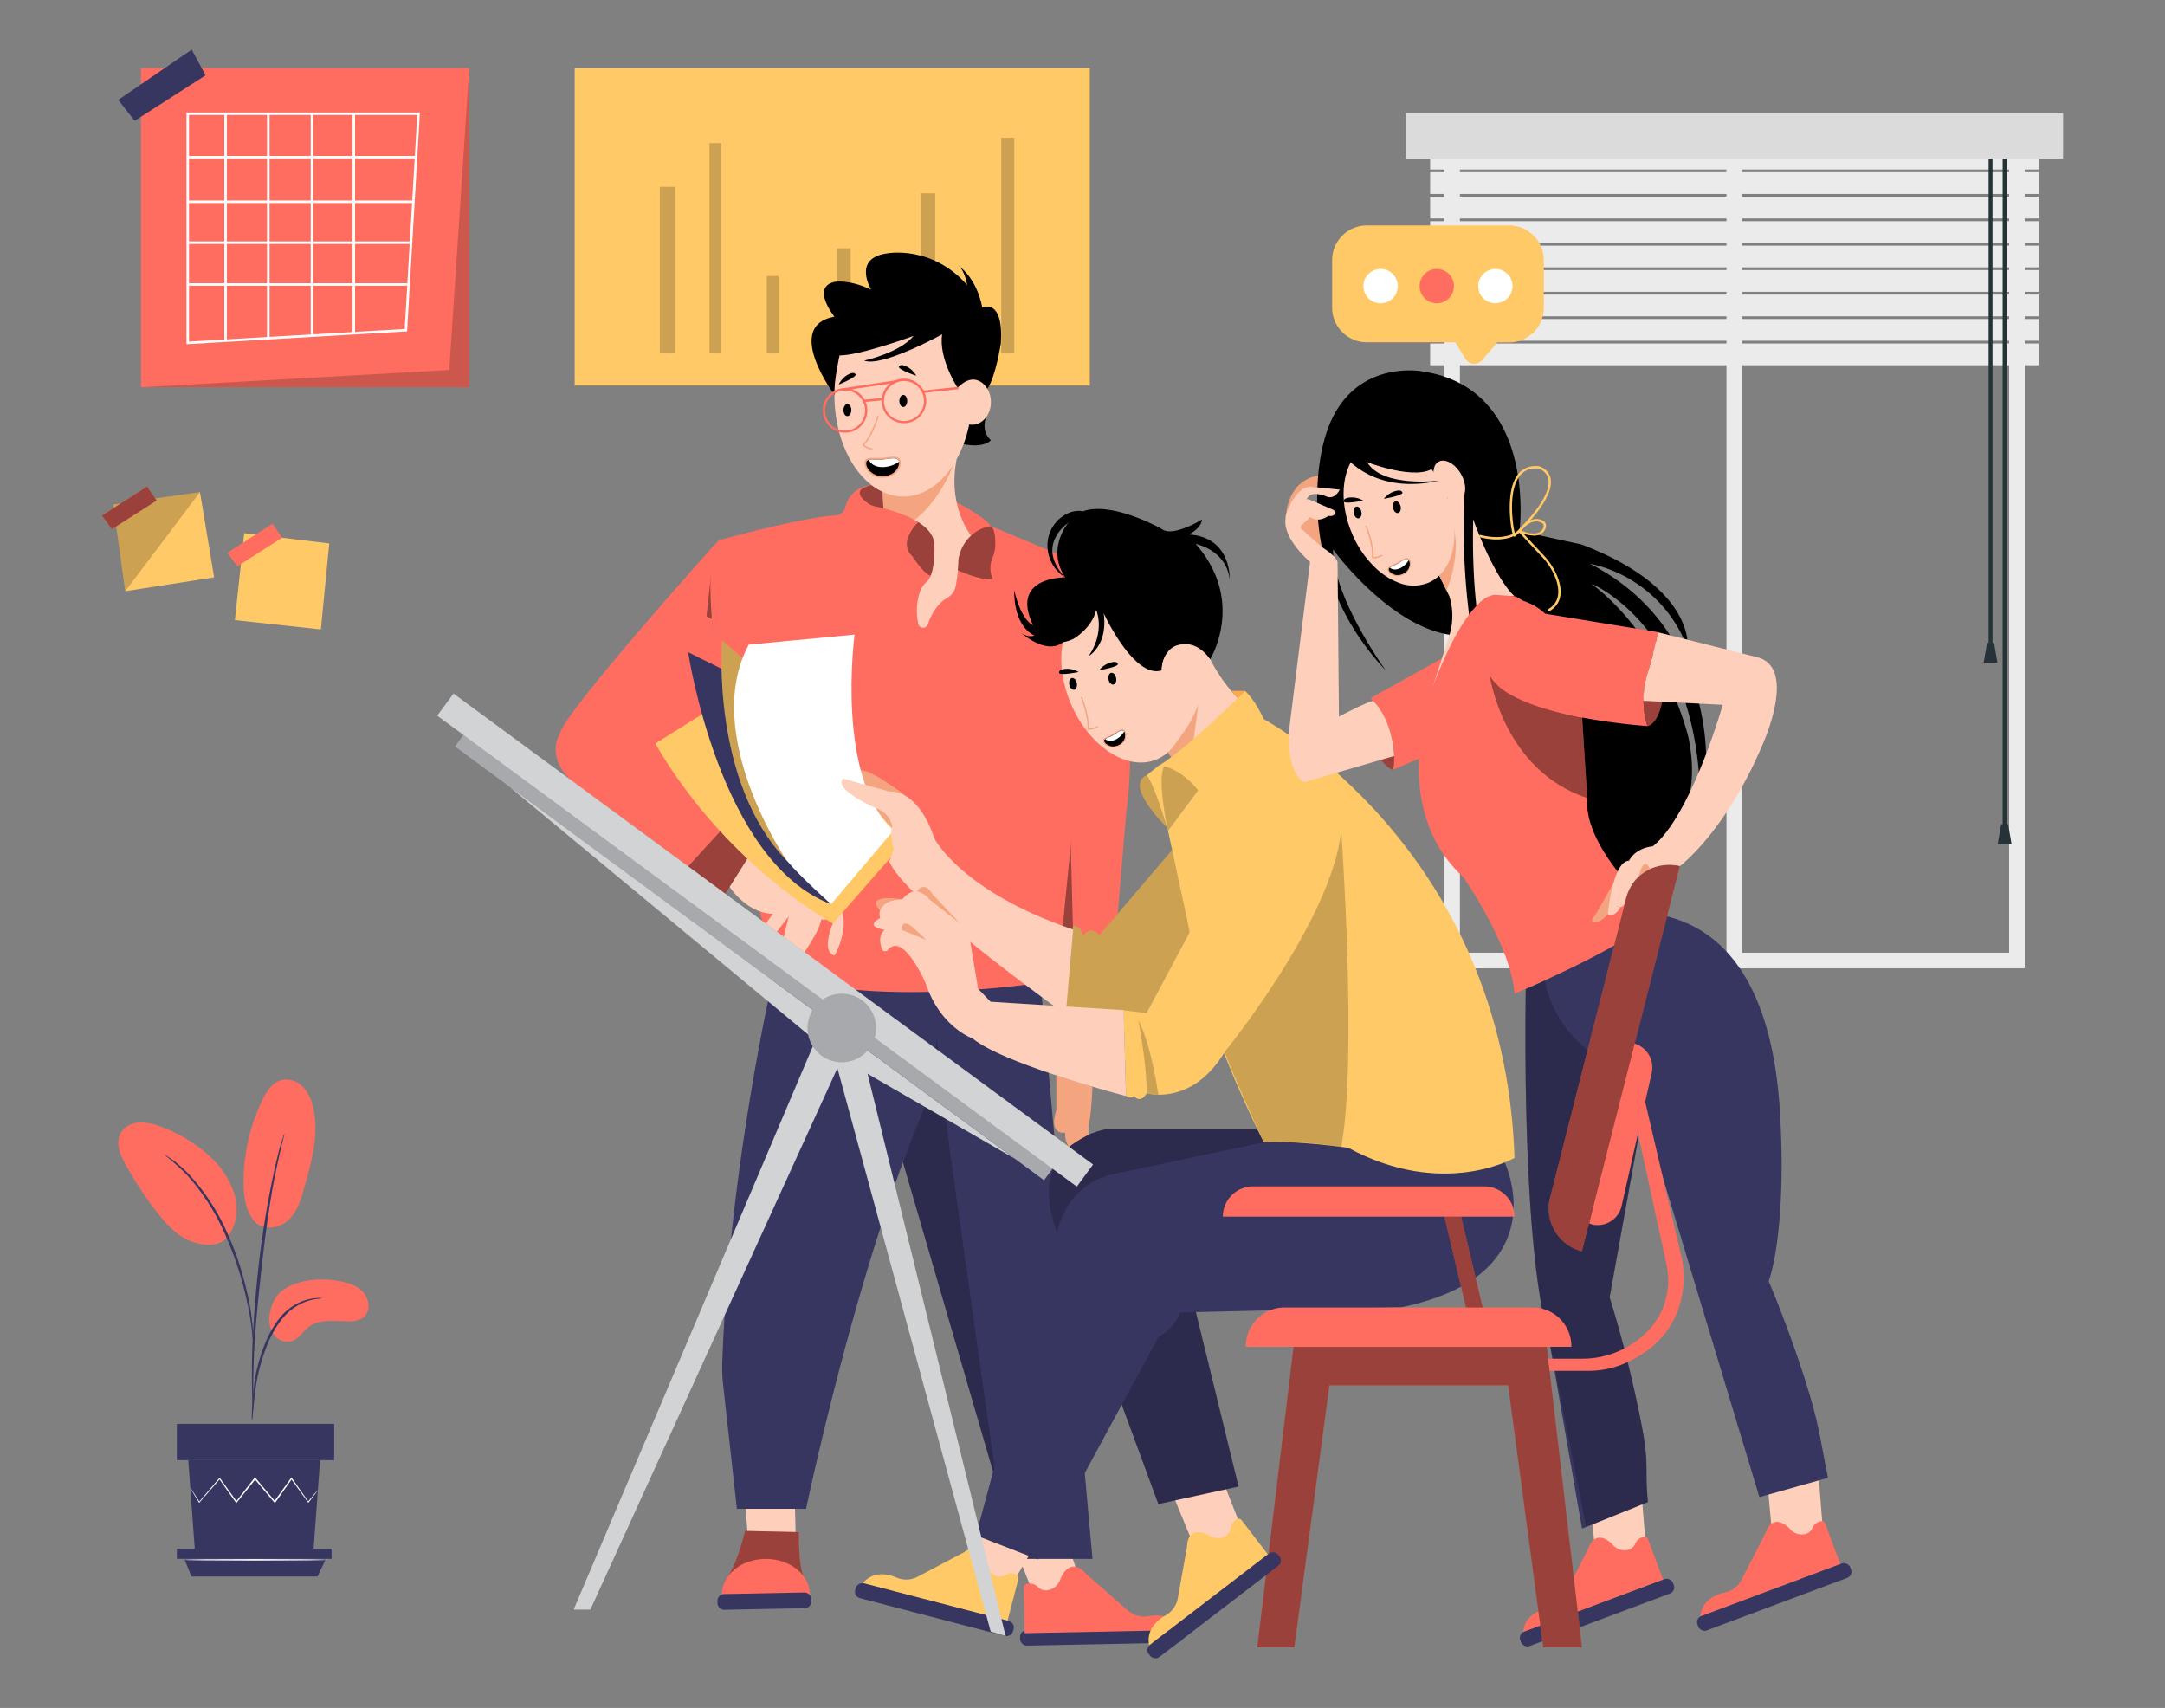 <svg id="a21488c4-3b90-41af-a92f-7d39379539e2" data-name="aa84af91-0702-4b62-89c3-2dfa5ff16184" xmlns="http://www.w3.org/2000/svg" width="865.76" height="682.89" viewBox="0 0 865.76 682.89"><rect x="0" y="0" width="865.76" height="682.89" fill="#808080" stroke="none"/><path d="M287.34,216s-62.52,69.54-63.53,77.57c0,0-8.83,12.77,14.81,25.94l36.57,26.92,20.65-22.53L285,251.47S282.32,220.68,287.34,216Z" fill="#ff6d60"/><polygon points="282.52 246.42 284.59 227.44 286.6 248.44 282.52 246.42" opacity="0.4" style="isolation:isolate"/><rect x="407.87" y="651.27" width="65.26" height="6.14" rx="2.6" transform="translate(-13 8.94) rotate(-1.15)" fill="#373660"/><path d="M637.94,620.94l-2.19-23.53,20.33-4.81,1.8,22.54S648.88,625.26,637.94,620.94Z" fill="#fed0bc"/><path d="M609.07,652.59l56-20.94-6-16.14a1.51,1.51,0,0,0-1.73-1A4.37,4.37,0,0,0,654,617a4.27,4.27,0,0,1-2.87,2.66c-1.81.44-4.33.29-6.63-2.46,0,0-6.42-6.64-9.45,2.18l-9.5,18.54A9.72,9.72,0,0,1,619,643C615.05,643.84,609.75,646.14,609.07,652.59Z" fill="#ff6d60"/><rect x="606.03" y="641.7" width="65.23" height="6.14" rx="2.6" transform="translate(-185.36 264.49) rotate(-20.5)" fill="#373660"/><path d="M708.79,614.68l-2.19-23.52,20.33-4.82,1.8,22.55S719.73,619,708.79,614.68Z" fill="#fed0bc"/><path d="M679.92,646.33l56-20.94-6-16.13a1.51,1.51,0,0,0-1.73-1,4.35,4.35,0,0,0-3.29,2.41,4.26,4.26,0,0,1-2.87,2.67,6.33,6.33,0,0,1-6.63-2.46s-6.42-6.65-9.45,2.17l-9.5,18.54a9.73,9.73,0,0,1-6.63,5.13C685.9,637.58,680.6,639.89,679.92,646.33Z" fill="#ff6d60"/><rect x="676.88" y="635.45" width="65.23" height="6.14" rx="2.6" transform="translate(-178.68 288.91) rotate(-20.5)" fill="#373660"/><path d="M809.66,387.17H577.55V46.46H809.66ZM583.8,380.92H803.42V52.7H583.8Z" fill="#ebebeb"/><rect x="690.4" y="54.34" width="6.24" height="329.71" fill="#ebebeb"/><rect x="571.89" y="59.09" width="243.44" height="8.69" fill="#ebebeb"/><rect x="571.89" y="68.86" width="243.44" height="8.69" fill="#ebebeb"/><rect x="571.89" y="78.65" width="243.44" height="8.69" fill="#ebebeb"/><rect x="571.89" y="88.43" width="243.44" height="8.69" fill="#ebebeb"/><rect x="571.89" y="98.21" width="243.44" height="8.69" fill="#ebebeb"/><rect x="571.89" y="107.99" width="243.44" height="8.69" fill="#ebebeb"/><rect x="571.89" y="117.78" width="243.44" height="8.69" fill="#ebebeb"/><rect x="571.89" y="127.55" width="243.44" height="8.69" fill="#ebebeb"/><rect x="571.89" y="137.34" width="243.44" height="8.69" fill="#ebebeb"/><rect x="795.22" y="57.32" width="1.56" height="200.42" fill="#263238"/><polygon points="798.77 265 793.23 265 794.63 257.04 797.39 257.04 798.77 265" fill="#263238"/><rect x="800.84" y="57.32" width="1.56" height="274.32" fill="#263238"/><polygon points="804.4 337.5 798.86 337.5 800.25 329.54 803.01 329.54 804.4 337.5" fill="#263238"/><rect x="562.19" y="45.24" width="262.82" height="18.19" fill="#dbdbdb"/><path d="M610.14,395.37s-2.06,100.59,9,138.48l13.49,77.34L659,600.58c-1.37-14,.62-14.48-2.5-30.62a491.22,491.22,0,0,0-12.82-51.27q6.71-37.17,13.39-74.34l6-30.86L617.79,392Z" fill="#373660"/><path d="M610.14,395.37s-2.06,100.59,9,138.48l15.12,76.61L659,600.58c-1.37-14,.62-14.48-2.5-30.62a491.22,491.22,0,0,0-12.82-51.27q6.71-37.17,13.39-74.34l6-30.86L617.79,392Z" opacity="0.2" style="isolation:isolate"/><path d="M617.79,392s3.23,26.66,34.65,37.36L703.57,598.6,731,590.87c-3.35-16.37-3.49-21.64-9.63-40.61-4.44-13.68-9.21-26.37-14.07-38,4.07-12.14,6.42-36.93,4.44-68.39-2.21-35-13.26-71.69-48.66-78.27Z" fill="#373660"/><path d="M348.56,194s-12.11,2.25-1.05,8.37l5.77,1.15-.26-6.8Z" fill="#ff6d60"/><path d="M348.56,194s-12.11,2.25-1.05,8.37l5.77,1.15-.26-6.8Z" opacity="0.4" style="isolation:isolate"/><path d="M382.5,200.78s12,6.32,13.76,9.62c0,0-3.36.23-7.94,3.84A34.81,34.81,0,0,1,382.5,200.78Z" fill="#ff6d60"/><rect x="229.81" y="27.21" width="205.99" height="126.93" fill="#ffc967"/><g opacity="0.2"><rect x="263.87" y="74.7" width="6.14" height="66.62"/><rect x="283.72" y="57.22" width="4.72" height="84.1"/><rect x="306.63" y="110.37" width="4.72" height="30.95"/><rect x="334.74" y="99.27" width="5.43" height="42.05"/><rect x="368.29" y="77.3" width="5.67" height="64.02"/><rect x="400.41" y="55.09" width="5.2" height="86.23"/></g><path d="M438.91,228.22s18.72,41.24,11.37,97.65l-7.36,88H419.47l3.39-22s-5.73-69.09-4-82C418.88,310,422.74,249.35,438.91,228.22Z" fill="#ff6d60"/><path d="M423.51,269s-14.54,54.28-5,99.65l10.57,3L427.43,310Z" opacity="0.4" style="isolation:isolate"/><path d="M398.55,600.5l16.13,40.25s11.62,2.24,18-6.73l-12.61-36.7Z" fill="#fed0bc"/><path d="M472.66,651.74,409.75,653l-.35-18.12a1.59,1.59,0,0,1,1.32-1.61,4.59,4.59,0,0,1,4.16,1.09,4.48,4.48,0,0,0,3.83,1.49c2-.27,4.35-1.4,5.54-5,0,0,3.7-9,10.09-1.54l16.47,14.46a10.26,10.26,0,0,0,8.47,2.45C463.42,645.5,469.49,645.7,472.66,651.74Z" fill="#ff6d60"/><path d="M296.53,581.51l3.22,42s10.12,5.46,18.67-1l-1-37.7Z" fill="#fed0bc"/><path d="M297.94,612.11s-3,12.73-6.91,18.28c-3.32,4.78-2.09,7.77,2.67,10.62,5.22.59,12.78.41,23.65-.82,4-3.2,6.6-6,3.88-10.19-1.92-3.86-1.78-17.42-1.78-17.42Z" fill="#ff6d60"/><path d="M297.94,612.11s-3,12.73-6.91,18.28c-3.32,4.78-2.09,7.77,2.67,10.62,5.22.59,12.78.41,23.65-.82,4-3.2,6.6-6,3.88-10.19-1.92-3.86-1.78-17.42-1.78-17.42Z" opacity="0.4" style="isolation:isolate"/><path d="M306.26,623.3c-9.71,0-17.58,6.35-17.58,14.19h35.16C323.84,629.65,316,623.3,306.26,623.3Z" fill="#ff6d60"/><rect x="286.85" y="637.07" width="37.51" height="6.28" rx="2.6" transform="translate(-12.74 6.24) rotate(-1.15)" fill="#373660"/><polygon points="517.26 538.52 502.76 658.67 517.59 658.67 531.63 553.91 603.07 553.91 617.12 658.67 632.61 658.67 618.57 538.52 517.26 538.52" fill="#ff6d60"/><polygon points="517.26 538.52 502.76 658.67 517.59 658.67 531.63 553.91 603.07 553.91 617.12 658.67 632.61 658.67 618.57 538.52 517.26 538.52" opacity="0.4" style="isolation:isolate"/><path d="M477.9,619.19l-9-21.85,18-10.55,8.31,21S489.63,620.13,477.9,619.19Z" fill="#fed0bc"/><path d="M459.54,657.9,507,621.5l-10.48-13.66a1.51,1.51,0,0,0-1.94-.42,4.42,4.42,0,0,0-2.44,3.28,4.26,4.26,0,0,1-2,3.38c-1.61.95-4.06,1.54-7.06-.41,0,0-8.08-4.48-8.41,4.84L471,639a9.79,9.79,0,0,1-4.84,6.84C462.7,647.78,458.31,651.54,459.54,657.9Z" fill="#ffc967"/><rect x="452.92" y="638.78" width="65.23" height="6.14" rx="2.6" transform="translate(-290.36 428.07) rotate(-37.49)" fill="#373660"/><polygon points="414.68 377.14 436.88 623.3 407.29 623.3 360.63 463.16 370.48 437.32 375.03 395.37 414.68 377.14" fill="#373660"/><polygon points="379.62 458.57 398.76 594 360.63 463.16 370.7 435.28 373.67 407.91 379.62 458.57" opacity="0.2" style="isolation:isolate"/><path d="M309.64,388.66s-18.07,77.24-20.8,155.77a72.9,72.9,0,0,0,.13,7.39l5.7,51.44h27.68s21.4-102.76,49.82-165.94l4.64-41.95Z" fill="#373660"/><path d="M502.76,451.55H442s-37.21,6.23-16,48.81l37.21,101,32.07-7L469.5,488.93l45-19.69Z" fill="#373660"/><path d="M502.76,451.55H442s-37.21,6.23-16,48.81l37.21,101,32.07-7L469.5,488.93l45-19.69Z" opacity="0.2" style="isolation:isolate"/><path d="M386.85,623.65l11.73-20.52,19.4,7.75L406.5,630.37S393.32,633.47,386.85,623.65Z" fill="#fed0bc"/><path d="M345,633l57.91,15,4.33-16.67a1.51,1.51,0,0,0-.86-1.78,4.34,4.34,0,0,0-4.08.09,4.29,4.29,0,0,1-3.88.53c-1.74-.69-3.7-2.26-4-5.83,0,0-1.43-9.12-9-3.65L367,630.41a9.73,9.73,0,0,1-8.36.39C355,629.23,349.3,628.07,345,633Z" fill="#ffc967"/><rect x="370.6" y="610.97" width="6.14" height="65.23" rx="2.6" transform="translate(-343.29 843.08) rotate(-75.41)" fill="#373660"/><path d="M352.91,193.81l2,51.17,16.3,18.84,19.61-24.46,3.45-18.56s-16.47-12.3-11.75-37.08Z" fill="#fed0bc"/><path d="M381.29,185.71s-8,23.31-27.6,28.36L353,196.7Z" fill="#f4a57f"/><path d="M438.91,228.22,422.86,392s-74.45,12.45-113.68-3.29c0,0-35.88-157-21.84-172.66,0,0,32.14-9,46.9-10A4.13,4.13,0,0,0,338,203a11.38,11.38,0,0,1,10.39-9c-1.35.24-8.67,1.82-1.47,7.1a8.34,8.34,0,0,0,3.27,1.43c3.35.69,11.3,2.6,17,6.23,3.52,2.24,6.19,5.13,6.42,8.79a40.74,40.74,0,0,1-.66,10.1,15,15,0,0,1-.65,2.17v.11l-.06.16v0a7.29,7.29,0,0,1-1.59,2.46,9.55,9.55,0,0,0-2.63,3.7,24,24,0,0,0-.78,13.34,2,2,0,0,0,3.74.2c1.27-3.79,3.63-8.37,7.92-10.81a7,7,0,0,0,3.31-4.77c.31-1.64.64-3.78.88-6.27v-.13h0c.1-1.08.18-2.23.23-3.43v-.67a14.47,14.47,0,0,1,.66-2.59v-.12a16.14,16.14,0,0,1,7.17-8.92h0c.35-.19.71-.37,1.09-.55a16.9,16.9,0,0,1,4-1.19Z" fill="#ff6d60"/><polygon points="528.58 218.74 527.08 207.8 524.06 206.8 519.71 206.8 517.87 210.84 525.73 220.18 528.58 218.74" fill="#f4a57f"/><path d="M527.11,190.26s-11.91.51-13,17.23l3.08-6.38s3-6,7.07-6.51l2.89.29Z" fill="#f4a57f"/><path d="M344.19,307.94l2.39,9.21L365,320.38S349.54,307.94,344.19,307.94Z" fill="#f4a57f"/><path d="M426,407.91l3.12-37.67a3.86,3.86,0,0,1,3.79,3.93c0,.1,0,.21,0,.31s3.12-5.13,6.69-.45l29.24-34.33,7.37,32.13L458.5,405l-9.18-1.11.11,4Z" fill="#ffc967"/><path d="M426,407.91l3.12-37.67a3.86,3.86,0,0,1,3.79,3.93c0,.1,0,.21,0,.31s3.12-5.13,6.69-.45l29.24-34.33,7.37,32.13L458.5,405l-9.18-1.11.11,4Z" opacity="0.2" style="isolation:isolate"/><path d="M601.72,464.79s21.5,44.91-41.33,57.89L472,524.76a19.76,19.76,0,0,1-8.78,9.87l-48.14,88.88-24.8-9.6L422.8,493.09s2.6-19.66,23.37-23.85l59.2-12.51,23.87-9.33Z" fill="#373660"/><path d="M655.37,350.26l4.51-2.82-.53-3.46-2.75.66c-.26.07-3.81,5.29-3.81,5.29Z" fill="#f4a57f"/><path d="M548.13,279.11,578,262.5l-2.41,25.07-5.32,12.57a6.62,6.62,0,0,1-3.49,3.49l-9.6,4.07h0C557.32,306.64,560,293.49,548.13,279.11Z" fill="#ff6d60"/><path d="M529.41,176.55s-14.72,49.62,24.74,91.51c0,0-21.07-29-21.07-48.38,0,0,26.42,36.44,53.83,34.43,0,0,33,92.25,61.43,95.16a5.8,5.8,0,0,0,3.09-.57c6.35-3,31.36-17.51,23.75-53.8,0,0-8.69-38.45-38.78-61.52,0,0,38.78,15.72,43.13,77.57a7.08,7.08,0,0,0,2.67-6.68s2.77-53.75-46.47-78.91a53.49,53.49,0,0,1,39.12,33.77s3.43-24-42.47-41.46l-24.74-5.35s7.36-57.17-39.12-63.86C568.52,148.46,538.1,142.78,529.41,176.55Z"/><polygon points="187.65 154.84 187.65 27.21 56.38 154.84 187.65 154.84" fill="#ff6d60"/><polygon points="187.65 154.84 187.65 27.21 56.38 154.84 187.65 154.84" opacity="0.2" style="isolation:isolate"/><polygon points="74.93 45.75 74.93 136.81 163.29 131.93 168.58 45.75 74.93 45.75" fill="none" stroke="#fff" stroke-miterlimit="10"/><polygon points="56.38 27.21 56.38 154.84 179.65 147.93 187.65 27.21 56.38 27.21" fill="#ff6d60"/><line x1="74.93" y1="62.84" x2="165.99" y2="62.84" fill="none" stroke="#fff" stroke-miterlimit="10"/><line x1="74.93" y1="80.66" x2="164.92" y2="80.66" fill="none" stroke="#fff" stroke-miterlimit="10"/><line x1="74.93" y1="97.02" x2="163.93" y2="97.02" fill="none" stroke="#fff" stroke-miterlimit="10"/><line x1="74.93" y1="113.75" x2="162.92" y2="113.75" fill="none" stroke="#fff" stroke-miterlimit="10"/><line x1="90.2" y1="45.75" x2="90.2" y2="135.97" fill="none" stroke="#fff" stroke-miterlimit="10"/><line x1="107.29" y1="45.75" x2="107.29" y2="135.02" fill="none" stroke="#fff" stroke-miterlimit="10"/><line x1="124.75" y1="45.75" x2="124.75" y2="134.06" fill="none" stroke="#fff" stroke-miterlimit="10"/><line x1="141.47" y1="45.75" x2="141.47" y2="133.14" fill="none" stroke="#fff" stroke-miterlimit="10"/><polygon points="47.29 39.94 53.84 48.3 82.2 30.12 76.66 19.84 47.29 39.94" fill="#373660"/><polygon points="75.08 45.47 75.08 137.09 162.31 132.02 167.38 45.47 75.08 45.47" fill="none" stroke="#fff" stroke-miterlimit="10"/><polygon points="93.92 247.94 97.66 213.17 131.67 217.28 128.31 251.67 93.92 247.94" fill="#ffc967"/><polygon points="90.93 221.02 108.97 209.38 112.8 215 94.89 226.44 90.93 221.02" fill="#ff6d60"/><polygon points="50.08 236.38 45.29 201.72 79.96 196.76 85.63 230.85 50.08 236.38" fill="#ffc967"/><polygon points="50.08 236.38 79.96 196.76 45.29 201.72 50.08 236.38" opacity="0.2" style="isolation:isolate"/><polygon points="40.76 206.15 58.8 194.51 62.63 200.13 44.72 211.57 40.76 206.15" fill="#ff6d60"/><polygon points="40.76 206.15 58.8 194.51 62.63 200.13 44.72 211.57 40.76 206.15" fill="#ff6d60"/><polygon points="40.76 206.15 58.8 194.51 62.63 200.13 44.72 211.57 40.76 206.15" opacity="0.4" style="isolation:isolate"/><path d="M603.49,90.13h-56.9A13.89,13.89,0,0,0,532.71,104v19a13.89,13.89,0,0,0,13.88,13.87H582l3.9,6.5a4.26,4.26,0,0,0,5.84,1.44,4.42,4.42,0,0,0,1-.89l6-7h4.76A13.87,13.87,0,0,0,617.36,123h0V104A13.88,13.88,0,0,0,603.49,90.13Z" fill="#ffc967"/><circle cx="552.09" cy="114.4" r="6.87" fill="#fff"/><circle cx="574.55" cy="114.4" r="6.87" fill="#ff6d60"/><circle cx="597.98" cy="114.4" r="6.87" fill="#fff"/><path d="M115.05,514.61c6.15-3.17,13.39-3.58,20.22-2.45,3.67.6,7.52,1.7,10,4.51s3,7.61.11,10a9.65,9.65,0,0,1-6.31,1.6c-5.35,0-11.27-1-15.54,2.21-2.45,1.83-4.06,4.89-7,5.79A6.87,6.87,0,0,1,109,532.9a11.76,11.76,0,0,1-.86-8.69A13.25,13.25,0,0,1,115.05,514.61Z" fill="#ff6d60"/><path d="M101,487.41c3.75,5.37,11.06,3.59,14.46.31s4.81-8,6.12-12.57c3-10.36,6-21.22,3.78-31.77a17.71,17.71,0,0,0-4.06-8.63,9.22,9.22,0,0,0-8.74-2.91c-3.69,1-6,4.52-7.64,8a75.73,75.73,0,0,0-7.52,32.49c0,5.24.59,10.73,3.55,15" fill="#ff6d60"/><path d="M90.62,495.11c4.08-4.85,4.86-11.91,3-18.05A34.77,34.77,0,0,0,83,461.6a57.47,57.47,0,0,0-19.06-11.26,20.5,20.5,0,0,0-8.58-1.5,9,9,0,0,0-7.21,4.36c-2,3.83-.09,8.48,2,12.27a145.18,145.18,0,0,0,12.53,19.08c3.76,4.84,8.06,9.62,13.79,11.8s11.67,1.94,14.71-2" fill="#ff6d60"/><path d="M100.7,568.46a12.58,12.58,0,0,0,.35-2.45c.16-1.78.39-4,.64-6.66a97.86,97.86,0,0,1,1.51-9.78A76.57,76.57,0,0,1,106.76,538a42,42,0,0,1,5.88-10.44,22,22,0,0,1,7.52-6.19,21,21,0,0,1,6.27-2,11,11,0,0,0,2.42-.34,10.21,10.21,0,0,0-2.47,0,18.82,18.82,0,0,0-6.54,1.69,22.06,22.06,0,0,0-8,6.23,41.76,41.76,0,0,0-6,10.63,70.67,70.67,0,0,0-3.52,11.73,82.52,82.52,0,0,0-1.3,9.9c-.22,2.82-.29,5.11-.32,6.7C100.6,566.74,100.77,567.61,100.7,568.46Z" fill="#373660"/><path d="M101.15,563.33a4.35,4.35,0,0,0,.08-1.14V559c0-2.81,0-6.88.15-11.91.24-10,1.11-20.85,2.78-36.08,1.5-14.33,3.71-31,6-41.87.48-2.46,1-4.69,1.42-6.63s.81-3.62,1.15-5,.58-2.32.77-3.14a4.87,4.87,0,0,0,.2-1.13,5.08,5.08,0,0,0-.39,1.07c-.26.81-.56,1.84-1,3.11s-.84,3-1.32,4.95-1.06,4.15-1.51,6.61a372,372,0,0,0-6.25,38.84c-1.67,15.28-2.43,29.19-2.5,39.26,0,5,0,9.12.18,11.94.09,1.31.15,2.38.2,3.24A5.47,5.47,0,0,0,101.15,563.33Z" fill="#373660"/><path d="M101.23,536.49a21.19,21.19,0,0,0,0-3.38c-.2-3.07-.54-6.13-1-9.16a120.06,120.06,0,0,0-3-13.37,109.37,109.37,0,0,0-5.58-15.8,84.19,84.19,0,0,0-16.4-25.57,43.63,43.63,0,0,0-3.87-3.58c-.58-.49-1.11-1-1.65-1.4l-1.51-1a21.25,21.25,0,0,0-2.85-1.83,101,101,0,0,1,9.34,8.33,88.32,88.32,0,0,1,16,25.46,125.78,125.78,0,0,1,5.63,15.65,127.9,127.9,0,0,1,3.17,13.23c.74,3.81,1.1,6.92,1.34,9A20.7,20.7,0,0,0,101.23,536.49Z" fill="#373660"/><polygon points="75.29 583.83 77.98 620.65 125.3 620.65 127.99 583.83 75.29 583.83" fill="#373660"/><rect x="70.72" y="569.3" width="62.92" height="14.51" fill="#373660"/><polygon points="70.73 619.24 70.73 623.27 73.68 623.27 132.59 623.27 132.59 619.24 70.73 619.24" fill="#373660"/><polygon points="76.58 630.35 73.68 623.27 130.34 623.27 126.95 630.35 76.58 630.35" fill="#373660"/><path d="M127.1,595.86s0,.13-.22.34-.49.61-.71.93l-2.75,3.58-.12.15-.12-.16-6.81-9.42h.39l-6.63,9.43-.21.3-.23-.28-7.91-9.4h.45l-.43.56-7.07,8.82-.23.3-.22-.31c-2.41-3.39-4.65-6.56-6.66-9.43H88l-8.21,9.44-.15.17-.1-.17c-1.09-1.82-2-3.26-2.57-4.31l-.67-1.16a1.28,1.28,0,0,1-.19-.41,2.42,2.42,0,0,1,.27.36c.19.29.44.67.72,1.12l2.71,4.24h-.26l8.08-9.48.21-.22.18.25,6.73,9.39H94.3l7-9,.44-.54.22-.29.23.29,7.88,9.41h-.44l6.71-9.37.19-.27.2.27,6.63,9.48h-.24L126,597c.31-.34.57-.64.76-.88Z" fill="#fff"/><path d="M131,623.66c0,.17-12.89.3-28.77.3s-28.78-.13-28.78-.3,12.89-.29,28.78-.29S131,623.51,131,623.66Z" fill="#fff"/><path d="M415.67,250.53C408.62,251,405.59,236,405.59,236s-.75,13.82,8.06,18.1c0,0-2.77,1.26-5.79-1.51,0,0,10.11,9.56,17.15,4.28Z"/><path d="M427.26,209s-13.61,8.87-1.26,21.92A15.14,15.14,0,0,1,418.88,218a14.07,14.07,0,0,1,8.06-12.71,10.37,10.37,0,0,1,6.18-.88A14.89,14.89,0,0,0,427.26,209Z"/><path d="M467.07,300.7l8.06,12.07,24.7-29.48s-8.57-5.55-15.88-19.66c0,0-3.42-7.25-11.29-5.89s-1.05.68-1.05.68l2.48,19.8Z" fill="#fed0bc"/><path d="M467.07,300.7s8.57-9.1,12.09-18.92l-4,31Z" fill="#f4a57f"/><path d="M467.07,332.17s-5.21-22.61-.89-26.26c0,0,6.94,1.75,13,10Z" fill="#ffc967"/><path d="M467.07,332.17s-5.21-22.61-.89-26.26c0,0,6.94,1.75,13,10Z" opacity="0.2" style="isolation:isolate"/><polygon points="492.34 276.23 497.81 276.23 494.99 279.11 492.34 276.23" fill="#fea74b"/><path d="M474.87,368.37l-7.8-36.21,12.09-16.23,26.21-28.37s96.25,51,100.27,175.4c0,0-28.53,16.49-66.43-4,0,0-21.32-3.12-33.84-2.23,0,0-25-49.16-29.18-80.85C475.86,373.36,475.42,370.85,474.87,368.37Z" fill="#ffc967"/><path d="M458.5,310l5-4h2.65s-4.17.94.88,26.14C467.07,332.17,461.53,313.77,458.5,310Z" fill="#ffc967"/><path d="M489.69,420.63s42.91-52.54,46.66-88.46c0,0,6.5,91.68,0,126.4,0,0-20.69-3.18-31-1.84C505.37,456.73,493.59,431.08,489.69,420.63Z" opacity="0.2" style="isolation:isolate"/><path d="M466.63,330.76s-17.29-16.6-8.13-20.77C458.5,310,461.23,312.77,466.63,330.76Z" fill="#ffc967"/><path d="M466.63,330.76s-17.29-16.6-8.13-20.77C458.5,310,461.23,312.77,466.63,330.76Z" opacity="0.2" style="isolation:isolate"/><polygon points="577.11 484.37 587.8 529.39 594.49 529.39 583.79 484.37 577.11 484.37" fill="#ff6d60"/><polygon points="577.11 484.37 587.8 529.39 594.49 529.39 583.79 484.37 577.11 484.37" opacity="0.4" style="isolation:isolate"/><rect x="298.1" y="235.73" width="7.94" height="292.51" transform="translate(-184.63 398.78) rotate(-53.64)" fill="#a7a9ac"/><polygon points="203.21 314.16 331.03 420.17 405.58 463.16 203.21 314.16" fill="#d1d3d4"/><polygon points="229.39 643.57 326.93 413.91 338.67 418.74 236.09 643.57 229.39 643.57" fill="#d1d3d4"/><polygon points="402.14 654.14 341.5 407.2 329.76 408.33 396.17 652.35 402.14 654.14" fill="#d1d3d4"/><path d="M574.21,227.37l5.36,11a26.31,26.31,0,0,1,0,15.71l-6.7,20.73s15-38.45,25.08-36.44a58,58,0,0,0,7.69,0s-9.31-7.25-20-40.91L578.91,199Z" fill="#fed0bc"/><path d="M589.25,203.5c-4,106,45.47,119.15,45.47,119.15C578.22,311,585.6,197.49,585.6,197.49Z"/><path d="M605.7,214.67l-.35-.2c-.88-.56-3-13.27-.31-21.06,1.8-5.15,5.29-7.49,10.34-7a6.48,6.48,0,0,1,4.57,4.42c1.44,5.24-3.27,13.17-14,23.55Zm8.35-27.37a7.69,7.69,0,0,0-6.8,3.65c-4.22,6.49-2.24,19.48-1.46,22.33C618.37,201,620,194.43,619.05,191.11a5.56,5.56,0,0,0-3.83-3.74A9.18,9.18,0,0,0,614.05,187.3Z" fill="#ffc967"/><path d="M619.37,244.52l-.47-.81c5.65-3.19,4.63-9.09,2.77-13.47a26.34,26.34,0,0,0-4.5-7L607.6,213c-6.17,4.73-15.76,1.82-16.17,1.7l.28-.9c.09,0,9.88,3,15.63-1.8l.34-.28,10.18,10.89a27.19,27.19,0,0,1,4.67,7.3C624.54,234.61,625.62,241,619.37,244.52Z" fill="#ffc967"/><path d="M613.37,214.16a16,16,0,0,1-5.9-1.41l-.54-.21.32-.48c0-.07,4.55-6.59,9.76-3.89a2.32,2.32,0,0,1,1.18,2.6,4.24,4.24,0,0,1-2.21,2.84A5.6,5.6,0,0,1,613.37,214.16Zm-5-2c3.2,1.22,5.61,1.45,7.17.66a3.3,3.3,0,0,0,1.72-2.23,1.35,1.35,0,0,0-.71-1.54c-3.67-2-7.08,1.71-8.16,3.06Z" fill="#ffc967"/><path d="M572.87,274.84s-18.69,47.51,12.42,76c0,0,18.92,27.1,20.35,46.46,0,0,46.61-19.45,57.42-31.73,0,0-30.14-25.65-28.34-46.47l-2.61-41.43s-14.63-35.29-26.47-39.27l-7.31-.56S587.8,235.2,572.87,274.84Z" fill="#ff6d60"/><path d="M595.71,270s5.2,37.82,39,49.11l-2-32.17S603,282,595.71,270Z" opacity="0.4" style="isolation:isolate"/><path d="M642.9,365.57l2.31-12.66s-6.31,11.8-8.5,14.66a.63.63,0,0,0,.11.88.55.55,0,0,0,.24.12C638.24,368.82,640.36,368.63,642.9,365.57Z" fill="#f4a57f"/><path d="M552,303.6s3.24,4,5,4.13h0a14.69,14.69,0,0,0,.47-2.87,15.51,15.51,0,0,0,0-2.55Z" fill="#ff6d60"/><path d="M552,303.6s3.24,4,5,4.13h0a14.69,14.69,0,0,0,.47-2.87,15.51,15.51,0,0,0,0-2.55Z" opacity="0.4" style="isolation:isolate"/><path d="M535.42,286.55s10.7-5.72,13.63-6.29c0,0,7.44,6.3,8.44,22l-35.94,10.5s-8.36-3.61-5.52-25.2l7.86-62.88s-13-10.93-9.2-19.34c0,0,6-7.08,9-5.57l9.32,4a1.3,1.3,0,0,1,.69,1.7,1.28,1.28,0,0,1-.78.73,3.53,3.53,0,0,1-1.71.05s-3.84,3-7.18.5l-3.72,3.46a.78.78,0,0,0,0,1.1l0,.05,8.23,7.33s6.18,3.78,6.34,6.29Z" fill="#fed0bc"/><path d="M514,206.8s3.21-12,10.23-12.2l11.52,1.17s-2,4.33-5.5,2.67c0,0-6.2-2.73-7.7,1.14C522.54,199.58,518.29,200.62,514,206.8Z" fill="#fed0bc"/><path d="M372.92,227.66c-.26,1-.51,1.76-.65,2.17v.11l-.06.16v.05c-2.63-.39-7.41-7.8-7.41-7.8-6-5.69,2.42-13.58,2.42-13.58,3.52,2.24,6.19,5.13,6.42,8.79A40.74,40.74,0,0,1,372.92,227.66Z" opacity="0.4" style="isolation:isolate"/><path d="M397,231.43c-4.14.92-12.61-2.8-14-3.43v-.13h0c.1-1.08.18-2.23.23-3.43v-.67a14.47,14.47,0,0,1,.66-2.59v-.12a16.14,16.14,0,0,1,7.17-8.92h0c.35-.19.71-.37,1.09-.55a16.9,16.9,0,0,1,4-1.19c1.66,1,1.85,4.37,1.88,7.07a14.52,14.52,0,0,1-1.21,5.74A10.35,10.35,0,0,0,397,231.43Z" opacity="0.4" style="isolation:isolate"/><polygon points="290.05 357.38 299.42 342.51 295.84 323.9 275.19 346.43 290.05 357.38" fill="#ff6d60"/><polygon points="290.05 357.38 299.42 342.51 295.84 323.9 275.19 346.43 290.05 357.38" opacity="0.4" style="isolation:isolate"/><path d="M291.79,354.62s6.63,10.45,17.29,10.78l-2.88,3.87,4.45,3.27,4.76-6.14-2,8.19,8.26,6.09s4.88-6.82,6.36-11.52a9.76,9.76,0,0,0,.36-1.51h5.33s-6,12.67,0,14.37c0,0,5.76-9.79,2.88-18l-37.2-21.47Z" fill="#fed0bc"/><path d="M436.88,434.47s-.44,11.64-1.61,15.72v3.53s-5.95,3.12-7.75,4.87a8.36,8.36,0,0,1-1.52-5.73s-6.85,1.4-3.58-8.95V430Z" fill="#f4a57f"/><path d="M663.06,252.77h0c-.12.56-2.09,9.62-4,15.83a39.1,39.1,0,0,0-1.81,11.56,35.48,35.48,0,0,0,.39,5.25,27.36,27.36,0,0,0,1.19,4.9s-60.21-3.92-63.91-22.84c0,0-10-24.42,3.09-29.1,0,0,12.28-.34,19.85,7Z" fill="#ff6d60"/><path d="M658.77,290.34s4.07-.43,5.88-9.78l-7.46-.37S657.19,286.75,658.77,290.34Z" fill="#ff6d60"/><path d="M658.77,290.34s4.07-.43,5.88-9.78l-7.46-.37S657.19,286.75,658.77,290.34Z" opacity="0.4" style="isolation:isolate"/><path d="M704.6,298.24c-14.71,34.55-32.83,48.05-32.83,48.05-5.64-1.21-11.89,1.15-11.89,1.15-2.82-5.86-4.58,3.14-4.58,3.14-3.27,2.44-5,8.48-5,8.48-.84,5.43-3.88,3.16-3.88,3.16l3.68-13.82c1.22-9.59,10.81-10,10.81-10,15.38-12.26,28-56.6,28-56.6l-31.74-1.58A39,39,0,0,1,659,268.63c2-6.21,3.93-15.27,4-15.83h0l39.76,10C719.09,267,704.6,298.24,704.6,298.24Z" fill="#fed0bc"/><path d="M647.94,362.68s-1.79,4.18-5,2.89c0,0,1.91-21.34,8.53-21.42l-5,18.07A1.7,1.7,0,0,0,647.94,362.68Z" fill="#fed0bc"/><path d="M619.12,543.25h13.44a36.3,36.3,0,0,0,25.3-10,28.92,28.92,0,0,0,9.2-22.57,34.77,34.77,0,0,0-.79-5.83l-11.6-53.29,2.68-13.32,15.16,64.86S679.67,531.76,650,545a36.39,36.39,0,0,1-14.83,3.1H619.69Z" fill="#ff6d60"/><path d="M636.72,489.61l-1.25-.48L653,417.08h0A10,10,0,0,1,660.5,429l-12,53a9.85,9.85,0,0,1-11.65,7.64Z" fill="#ff6d60"/><path d="M671.74,346.32h0l-39.16,154h0A17.63,17.63,0,0,1,619.82,479l30.46-119.86a17.65,17.65,0,0,1,21.45-12.77Z" fill="#ff6d60"/><path d="M671.74,346.32h0l-39.16,154h0A17.63,17.63,0,0,1,619.82,479l30.46-119.86a17.65,17.65,0,0,1,21.45-12.77Z" opacity="0.4" style="isolation:isolate"/><path d="M513.7,522.77h99.17a15.5,15.5,0,0,1,15.5,15.5h0v.24H498.2v-.24a15.5,15.5,0,0,1,15.5-15.5Z" fill="#ff6d60"/><path d="M501.09,474.35h92.45a12.1,12.1,0,0,1,12.1,12.1H489A12.1,12.1,0,0,1,501.09,474.35Z" fill="#ff6d60"/><path d="M485,325.87l20.41-38.3s-3.53-7.81-7.56-11.34c0,0-22.63,22.75-34.27,29.8C463.54,306,476.14,306.47,485,325.87Z" fill="#ffc967"/><ellipse cx="449.31" cy="272.42" rx="22.9" ry="33.9" transform="translate(-70.8 197.76) rotate(-23.06)" fill="#fed0bc"/><path d="M426,230.88s-21.92-.5-13.1,18.64c0,0,4.22,11.34,16.22,6,0,0,7.46-4.14,9.23-11.64,0,0,3.78,8.37-3,18.44,0,0,7.81-4.28,6-17.13,0,0,12.18,26.49,23.22,22.82a11.59,11.59,0,0,1,3.81-8.76s8-6,15.55,4.33c0,0,14.36-23.18-5.79-46.1,0,0,12.09,2.26,13.6,14.1,0,0,.76-16.88-16.37-17.88,0,0,4.9-2.27,5.34-6,0,0-11.81,7.31-16.14,3.78,0,0-28.51-16.13-37.33-2.52C427.26,209,418.22,219.36,426,230.88Z"/><path d="M476.19,371.83,458.5,405l-9.18-1.11,1,34.33a2.35,2.35,0,0,0,3.12,0s2.45,3.34,5.12-1.12c0,0,18,5.38,31.17-16.48C489.69,420.63,480.92,400.39,476.19,371.83Z" fill="#ffc967"/><path d="M455.18,407.91s3.57,18.28,3.34,29.2l4.69.58S460.31,417.27,455.18,407.91Z" opacity="0.2" style="isolation:isolate"/><path d="M385.32,177.59s7.59,1.81,10.94-1.58c0,0-4-2.95-2-9.1h-7.63Z"/><ellipse cx="361.22" cy="157.87" rx="27.55" ry="40.66" fill="#fed0bc"/><ellipse cx="388.78" cy="160.76" rx="7.48" ry="9.07" fill="#fed0bc"/><path d="M333.67,157.87s-20.56-27.55,0-31.26c0,0-9.44-11.73,0-13.89,0,0,5.42-1.24,14.69,3.08,0,0-7.72-12.65,6.48-14.51,0,0,17.79-3.39,31.89,12.66,0,0-.71-5.55-3.49-7.72,0,0,7.1,4.33,9.57,16.68,0,0,8.65-4,7.41,14.51,0,0-2.12,13.53-5.38,18,0,0-4.49-8-11.9-.36,0,0-7.72-11.81-6.18-21.38,0,0-24.08,13.28-31.18,10.5,0,0,14.2-3.09,19.76-9.88,0,0-21.56,7.9-29.61,7.81C335.73,142.14,333.42,152.4,333.67,157.87Z"/><path d="M337.94,173a8.9,8.9,0,1,1,8.89-8.91h0A8.91,8.91,0,0,1,337.94,173Zm0-16.86a8,8,0,1,0,8,8,8,8,0,0,0-8-8h0Z" fill="#ff6d60"/><path d="M361.49,169.2a8.9,8.9,0,1,1,8.9-8.9h0A8.9,8.9,0,0,1,361.49,169.2Zm0-16.85a8,8,0,1,0,8,8,8,8,0,0,0-8-8Z" fill="#ff6d60"/><rect x="369.06" y="155.42" width="14.24" height="0.94" transform="translate(-14.58 41.33) rotate(-6.17)" fill="#ff6d60"/><rect x="345.47" y="159.46" width="7.62" height="0.94" transform="translate(-13.21 32.76) rotate(-5.27)" fill="#ff6d60"/><rect x="336.69" y="153.66" width="21.81" height="0.94" transform="translate(-19.02 53.26) rotate(-8.53)" fill="#ff6d60"/><rect x="300.49" y="217.08" width="10.97" height="317.6" transform="translate(-178.12 399.44) rotate(-53.64)" fill="#d1d3d4"/><circle cx="336.62" cy="411.02" r="13.72" fill="#a7a9ac"/><path d="M348.35,322.23s5.59,9.9,9,10.71l1.41-7.5Z" fill="#f4a57f"/><path d="M262.1,297.27s22.61,43.22,70.95,72l28.44-32.53-57.1-66Z" fill="#ffc967"/><path d="M275.19,260.78s12.44,83.86,57.15,100.74L298.6,272.39Z" fill="#373660"/><path d="M288.76,256.11s-4.62,56.31,25.85,88c0,0-25.85-62.89-16.85-80.25Z" fill="#ffc967"/><path d="M288.76,256.11s-4.62,56.31,25.85,88c0,0-25.85-62.89-16.85-80.25Z" opacity="0.2" style="isolation:isolate"/><path d="M332.34,361.52S320.46,351,314.61,344.07c0,0-34.51-50.39-15.19-86.33l42.32-4S334,311.18,357.35,332Z" fill="#fff"/><path d="M426.19,405.63s-64.71-46.09-70.57-61.24l1.71-4.69s-1.62-5.68-.61-9.52a9.4,9.4,0,0,0-6.38-7s-17.36-7.53-13.18-11.87l18.46,5.18s11.29-1.51,18,18.72c0,0,10.74,21.23,55.52,36.45Z" fill="#fed0bc"/><path d="M450.28,438.23s-48.82-12.71-61.3-23c0,0-12.93-4.46-18.72-21.85,0,0-9-21.15-15.28-13.51a1.36,1.36,0,0,1-1.92.13,1.42,1.42,0,0,1-.39-.58c-.81-2.24-1.38-5.55,1.09-7.63,0,0-8.47-1.14-1.78-4.71,0,0-2.68-7.13,8.92-7.58,0,0,5.34-7.13,10.69,0l15.61,12.29,3.93,23.54,5,5.19,53.21,3.34Z" fill="#fed0bc"/><path d="M360.67,371.83s-.67-4.48,3.79-1.59l6,5.58Z" fill="#f4a57f"/><path d="M366.7,356.38s2.76-4.64,6.23,1.16l11,11.73-12.35-9.73A8.71,8.71,0,0,0,366.7,356.38Z" fill="#f4a57f"/><path d="M351.92,364s-7.16-6.8,9-4.44C360.9,359.54,354.26,358.94,351.92,364Z" fill="#f4a57f"/><path d="M349.88,183.09h2.37a19.66,19.66,0,0,0,2.47-.26c2.26-.3,4.38-.58,5.26,1a3.89,3.89,0,0,1-.21,3.08,6.67,6.67,0,0,1-4.5,3.81,10.26,10.26,0,0,1-2.2.33,7.58,7.58,0,0,1-5.83-2.43,5,5,0,0,1-1.52-3.77,1.84,1.84,0,0,1,1.46-1.63A10.18,10.18,0,0,1,349.88,183.09Z" fill="#f4a57f"/><path d="M352.3,183.75c3.19-.17,6.18-1.22,7.08.43.65,1.18-.59,6-6.32,6.23-4,.12-6.92-3.17-6.66-5.46C346.59,183.23,349.1,183.93,352.3,183.75Z"/><path d="M359.38,184.18a1.16,1.16,0,0,1,.12.45c-4.38,3.06-10.51,2.86-12-.77,1.06-.22,2.79,0,4.79-.11C355.49,183.58,358.48,182.53,359.38,184.18Z" fill="#fff"/><path d="M345,178.11h0l-.21-.19.21-.21c3.3-3.17,5.88-11.39,5.91-11.47l.52.17c-.1.33-2.54,8.09-5.83,11.48a6,6,0,0,0,3.24,1.41v.55A6.82,6.82,0,0,1,345,178.11Z" fill="#f4a57f"/><path d="M435.1,291.74h-.3v-.29c.58-4.55-2.57-12.56-2.6-12.64l.51-.2c.13.32,3.1,7.89,2.67,12.6a6.14,6.14,0,0,0,3.41-.94l.33.45A6.78,6.78,0,0,1,435.1,291.74Z" fill="#f4a57f"/><path d="M335.58,153.42a8.75,8.75,0,0,1,3.71-3.74c1.14-.59,2.32-.89,2.84,0,0,0,1,.86-6.71,4.08Z"/><path d="M366.23,149.94a8.8,8.8,0,0,0-3.93-3.51c-1.17-.52-2.37-.75-2.83.13,0,0-1,.92,6.93,3.67Z"/><path d="M431.06,268.54a8.75,8.75,0,0,0-5.16-1.07c-1.28.14-2.43.53-2.39,1.53,0,0-.36,1.28,7.85-.3Z"/><path d="M362.79,160.32c0,1.34-.72,2.4-1.6,2.4s-1.56-1.1-1.54-2.44.72-2.38,1.6-2.38S362.81,159,362.79,160.32Z"/><path d="M430.59,273.07c.3,1.31-.17,2.5-1,2.7s-1.77-.72-2-2,.16-2.49,1-2.68S430.31,271.78,430.59,273.07Z"/><path d="M439.8,267.7a8.87,8.87,0,0,1,4.44-2.83c1.25-.32,2.46-.36,2.78.58,0,0,.79,1.07-7.44,2.51Z"/><path d="M446.3,271c.3,1.31-.17,2.5-1,2.7s-1.76-.72-2-2,.17-2.49,1-2.68S446,269.66,446.3,271Z"/><path d="M340.43,164c0,1.32-.72,2.38-1.6,2.38s-1.56-1.1-1.54-2.42.72-2.4,1.6-2.4S340.45,162.67,340.43,164Z"/><path d="M443.21,294.33c.45-.2.94-.42,1.44-.69s1-.57,1.44-.86c1.3-.82,2.51-1.6,3.51-.86a2.6,2.6,0,0,1,.75,1.94,4.49,4.49,0,0,1-1.66,3.61,7,7,0,0,1-1.25.83,5.15,5.15,0,0,1-4.26.18,3.44,3.44,0,0,1-2-1.87,1.25,1.25,0,0,1,.43-1.42A7.25,7.25,0,0,1,443.21,294.33Z" fill="#f4a57f"/><path d="M444.87,294c1.9-1,3.44-2.51,4.46-1.76.73.54,1.35,3.85-2.09,5.61-2.42,1.22-5.14,0-5.63-1.43C441.23,295.35,443,295.06,444.87,294Z"/><path d="M449.79,293.12a4.25,4.25,0,0,1-2.55,4.77,4.7,4.7,0,0,1-3.49.31A6.41,6.41,0,0,1,449.79,293.12Z"/><path d="M449.33,292.28a1.16,1.16,0,0,1,.2.24c-1.81,3.12-5.61,4.75-7.55,3,.58-.44,1.71-.79,2.89-1.43C446.77,293,448.31,291.53,449.33,292.28Z" fill="#fff"/><ellipse cx="472.66" cy="268.06" rx="8.07" ry="10.32" fill="#fed0bc"/><path d="M575,229.12l3.45,7s5.54-12.51,3.06-24.49Z" fill="#f4a57f"/><path d="M571.21,233a16.16,16.16,0,0,1-12.67-.33c-.22-.09-.45-.18-.68-.29a23.72,23.72,0,0,1-3.63-2,27.7,27.7,0,0,1-2.7-2l-.56-.47a40.16,40.16,0,0,1-10.29-14.55c-6.5-15.27-3.38-31.23,7-35.64s24,4.4,30.53,19.67S581.57,228.59,571.21,233Z" fill="#fed0bc"/><ellipse cx="579.57" cy="192.15" rx="5.35" ry="8.69" transform="translate(-18.43 315.53) rotate(-30)" fill="#fed0bc"/><path d="M538.59,183.22s11.63,14.74,37,8.93c0,0-22.69,3-28.92-7.38,0,0,20,7.77,26.9,2.07l-4-14L543.78,171Z"/><path d="M548.89,223.21h-.29v-.29c.57-4.55-2.58-12.56-2.61-12.64l.51-.2c.13.32,3.11,7.89,2.68,12.6a6,6,0,0,0,3.4-.94l.34.45A6.8,6.8,0,0,1,548.89,223.21Z" fill="#f4a57f"/><path d="M544.86,200a8.79,8.79,0,0,0-5.17-1.07c-1.27.14-2.42.54-2.38,1.53,0,0-.36,1.28,7.84-.3Z"/><path d="M544.38,204.54c.3,1.31-.16,2.5-1,2.7s-1.77-.72-2-2,.17-2.49,1-2.68S544.11,203.25,544.38,204.54Z"/><path d="M553.59,199.18a8.81,8.81,0,0,1,4.45-2.84c1.24-.32,2.46-.36,2.77.59,0,0,.8,1.06-7.43,2.5Z"/><path d="M557,225.8a13.61,13.61,0,0,0,1.45-.69c.45-.27,1-.57,1.44-.86,1.29-.82,2.51-1.6,3.5-.86a2.56,2.56,0,0,1,.75,1.94,4.46,4.46,0,0,1-1.66,3.61,5.78,5.78,0,0,1-1.25.83A5.09,5.09,0,0,1,557,230a3.41,3.41,0,0,1-2-1.87,1.22,1.22,0,0,1,.43-1.41A6.53,6.53,0,0,1,557,225.8Z" fill="#f4a57f"/><path d="M558.67,225.51c1.9-1,3.43-2.51,4.45-1.75.73.53,1.36,3.84-2.09,5.6-2.41,1.23-5.13,0-5.63-1.43C555,226.82,556.77,226.53,558.67,225.51Z"/><path d="M563.58,224.59a4.25,4.25,0,0,1-2.55,4.77,4.7,4.7,0,0,1-3.49.31A6.42,6.42,0,0,1,563.58,224.59Z"/><path d="M563.12,223.76a.74.74,0,0,1,.2.23c-1.8,3.12-5.61,4.75-7.54,2.95.58-.44,1.7-.79,2.89-1.43C560.57,224.5,562.1,223,563.12,223.76Z" fill="#fff"/><path d="M560.09,202.42c.3,1.31-.16,2.5-1,2.7s-1.77-.72-2.05-2,.17-2.49,1-2.68S559.81,201.13,560.09,202.42Z"/></svg>
